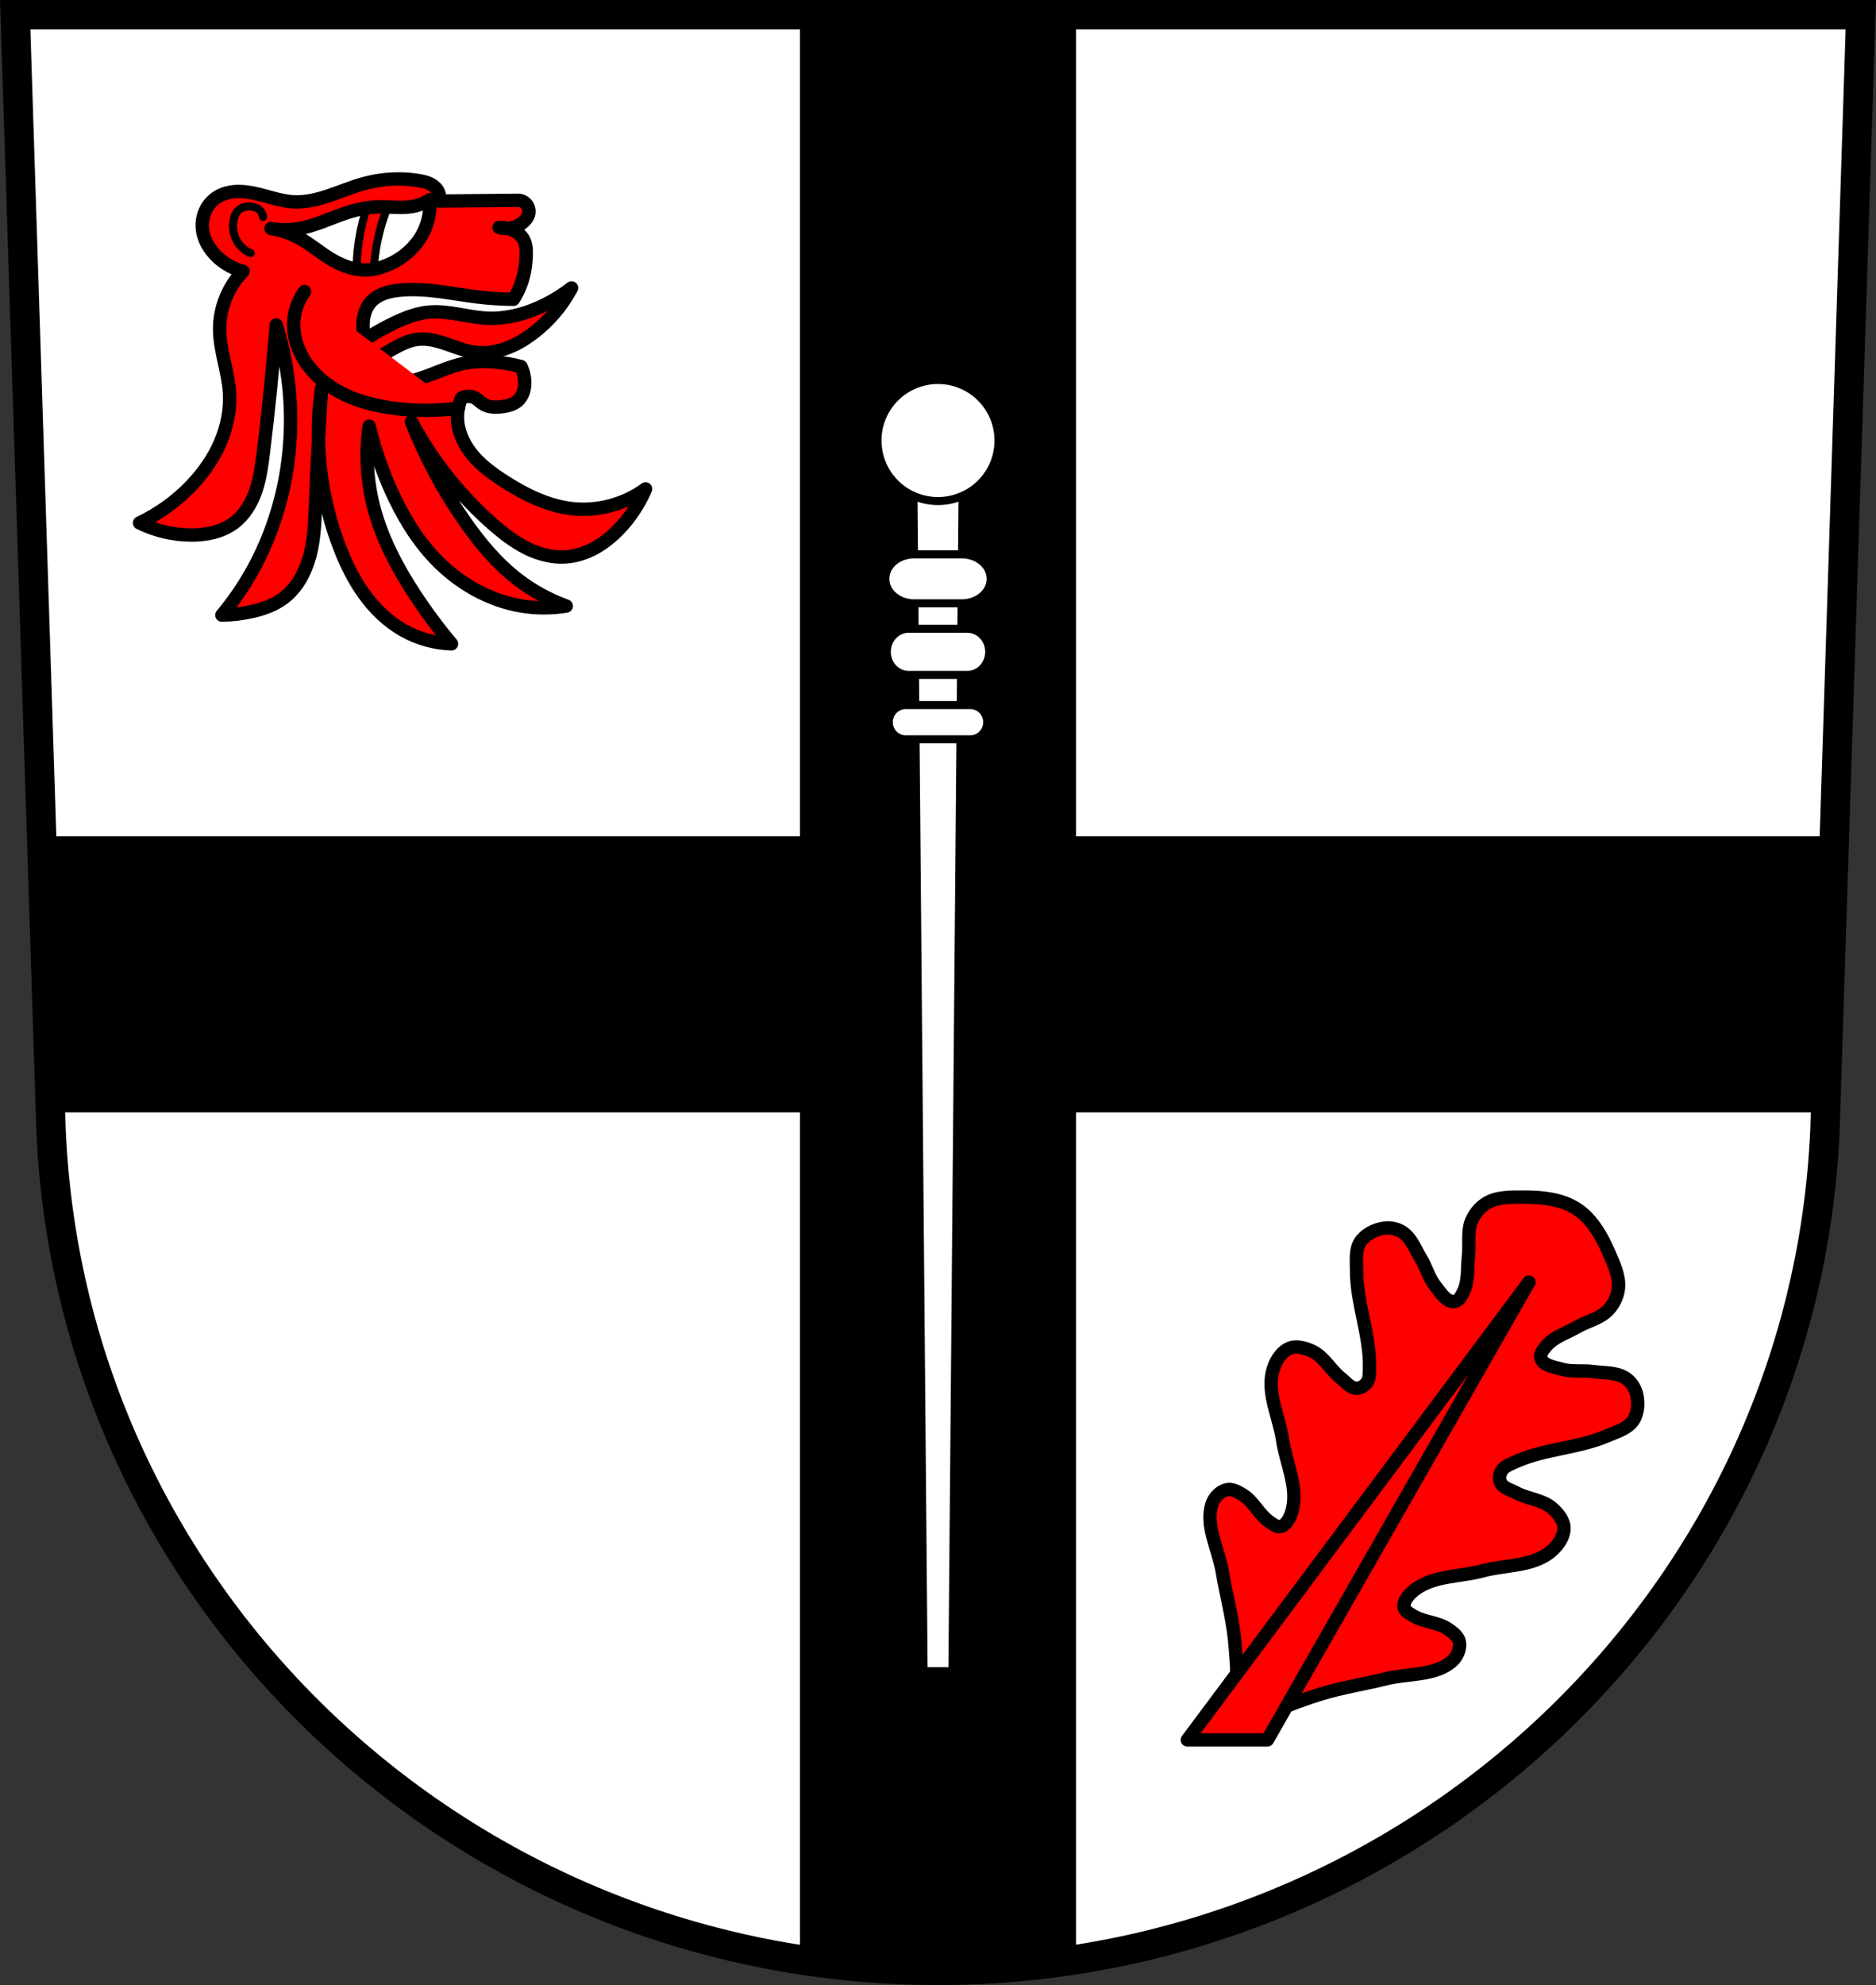 <?xml version="1.0" encoding="UTF-8" standalone="no"?><!-- Created with Inkscape (http://www.inkscape.org/) --><svg xmlns="http://www.w3.org/2000/svg" xmlns:cc="http://creativecommons.org/ns#" xmlns:dc="http://purl.org/dc/elements/1.1/" xmlns:inkscape="http://www.inkscape.org/namespaces/inkscape" xmlns:rdf="http://www.w3.org/1999/02/22-rdf-syntax-ns#" xmlns:sodipodi="http://sodipodi.sourceforge.net/DTD/sodipodi-0.dtd" xmlns:svg="http://www.w3.org/2000/svg" height="209.344mm" id="svg6010" inkscape:version="0.91 r13725" sodipodi:docname="DEU Insul COA.svg" version="1.1" viewBox="0 0 701.334 741.769" width="197.932mm">
  <rect x="0" y="0" width="701.334" height="741.769" fill="#333333" stroke="none"/>
  <defs id="defs6012">
    <inkscape:path-effect effect="spiro" id="path-effect7908" is_visible="true" />
    <inkscape:path-effect effect="spiro" id="path-effect7899" is_visible="true" />
    <inkscape:path-effect effect="spiro" id="path-effect7805" is_visible="true" />
    <inkscape:path-effect effect="spiro" id="path-effect7788" is_visible="true" />
  </defs>
  <sodipodi:namedview bordercolor="#666666" borderopacity="1.0" fit-margin-bottom="0" fit-margin-left="0" fit-margin-right="0" fit-margin-top="0" id="base" inkscape:current-layer="layer1" inkscape:cx="350.66705" inkscape:cy="370.88431" inkscape:document-units="px" inkscape:object-nodes="true" inkscape:pageopacity="0.0" inkscape:pageshadow="2" inkscape:snap-midpoints="true" inkscape:snap-smooth-nodes="true" inkscape:window-height="745" inkscape:window-maximized="1" inkscape:window-width="1366" inkscape:window-x="-8" inkscape:window-y="-8" inkscape:zoom="0.72664172" pagecolor="#ffffff" showgrid="false" />
  <g id="layer1" inkscape:groupmode="layer" inkscape:label="Ebene 1" transform="translate(-18.875,-61.078)">
    <path d="m 24.555,66.578 13.398,416.624 C 45.368,658.452 191.873,797.248 369.542,797.346 547.052,797.132 693.611,658.285 701.131,483.202 l 13.398,-416.624 -344.979,0 z" id="path10563-0-3" inkscape:connector-curvature="0" style="fill:#ffffff;fill-rule:evenodd;stroke:none;stroke-width:11;stroke-opacity:1" />
    <path d="M 299.078 5.5 L 299.078 312.473 L 15.553 312.473 L 18.869 415.65 L 299.078 415.65 L 299.078 732.264 C 315.904 734.878 333.129 736.26 350.666 736.27 C 368.202 736.248 385.43 734.853 402.258 732.225 L 402.258 415.65 L 682.465 415.65 L 685.781 312.473 L 402.258 312.473 L 402.258 5.5 L 350.676 5.5 L 299.078 5.5 z " id="rect6641" style="opacity:1;fill:#000000;fill-opacity:1;fill-rule:nonzero;stroke:none;stroke-width:5;stroke-linecap:round;stroke-linejoin:round;stroke-miterlimit:4;stroke-dasharray:none;stroke-dashoffset:0;stroke-opacity:1" transform="translate(18.875,61.078)" />
    <path d="m 24.555,66.578 13.398,416.624 c 7.415,175.25 153.92,314.046 331.589,314.144 177.51,-0.215 324.069,-139.061 331.589,-314.144 l 13.398,-416.624 -344.979,0 z" id="path10563-0" inkscape:connector-curvature="0" style="fill:none;fill-rule:evenodd;stroke:#000000;stroke-width:11;stroke-opacity:1" />
    <g id="g7348" transform="translate(-677.681,50.639)">
      <path d="m 1038.909,180.114 3.926,453.793 4.389,0 4.389,0 3.926,-453.793 -8.315,0 -8.314,0 z" id="path7725" inkscape:connector-curvature="0" style="fill:#ffffff;fill-rule:evenodd;stroke:#000000;stroke-width:1;stroke-linecap:butt;stroke-linejoin:round;stroke-miterlimit:4;stroke-dasharray:none;stroke-opacity:1" />
      <path d="m 1047.223,152.434 a 22.616,22.616 0 0 0 -22.617,22.615 22.616,22.616 0 0 0 22.617,22.617 22.616,22.616 0 0 0 22.617,-22.617 22.616,22.616 0 0 0 -22.617,-22.615 z m -8.826,65.15 c -6.004,0 -10.838,4.032 -10.838,9.041 l 0,0.211 c 0,5.009 4.833,9.041 10.838,9.041 l 17.652,0 c 6.004,0 10.838,-4.032 10.838,-9.041 l 0,-0.211 c 0,-5.009 -4.833,-9.041 -10.838,-9.041 l -17.652,0 z m -2.117,27.809 c -4.54,0 -8.195,3.845 -8.195,8.619 0,4.774 3.655,8.617 8.195,8.617 l 21.887,0 c 4.54,0 8.195,-3.843 8.195,-8.617 0,-4.774 -3.655,-8.619 -8.195,-8.619 l -21.887,0 z m -1.059,28.512 c -3.544,0 -6.396,2.852 -6.396,6.396 0,3.544 2.852,6.398 6.396,6.398 l 24.004,0 c 3.544,0 6.396,-2.854 6.396,-6.398 0,-3.544 -2.852,-6.396 -6.396,-6.396 l -24.004,0 z" id="rect7743" inkscape:connector-curvature="0" style="opacity:1;fill:#ffffff;fill-opacity:1;fill-rule:nonzero;stroke:#000000;stroke-width:3;stroke-linecap:round;stroke-linejoin:round;stroke-miterlimit:4;stroke-dasharray:none;stroke-dashoffset:0;stroke-opacity:1" />
    </g>
    <g id="g7371" transform="translate(-677.681,53.413)">
      <path d="m 843.88,79.688 -8.471,0.846 c -1.703,4.199 -3.027,8.552 -3.951,12.988 -1.41,6.762 -1.886,13.718 -1.412,20.609 l 6.211,1.693 c -0.257,-5.571 0.122,-11.171 1.129,-16.656 1.24,-6.754 3.433,-13.333 6.494,-19.48 z" id="path7922" inkscape:connector-curvature="0" style="fill:#ff0000;fill-opacity:1;fill-rule:evenodd;stroke:#000000;stroke-width:3;stroke-linecap:butt;stroke-linejoin:round;stroke-miterlimit:4;stroke-dasharray:none;stroke-opacity:1" />
      <path d="m 910.228,115.26 c -2.914,2.257 -6.037,4.246 -9.316,5.93 -6.88,3.533 -14.579,5.729 -22.305,5.363 -7.295,-0.345 -14.469,-2.942 -21.74,-2.258 -4.439,0.417 -8.673,2.046 -12.703,3.953 -6.435,3.045 -12.514,6.843 -18.07,11.293 l 3.105,6.775 c 4.479,-2.7 8.998,-5.335 13.553,-7.904 3.111,-1.755 6.337,-3.513 9.881,-3.953 3.618,-0.45 7.258,0.514 10.707,1.695 3.449,1.182 6.858,2.599 10.469,3.104 3.919,0.548 7.949,-0.014 11.684,-1.322 3.734,-1.308 7.185,-3.345 10.338,-5.736 5.951,-4.514 10.902,-10.339 14.398,-16.939 z" id="path7884" inkscape:connector-curvature="0" style="fill:#ff0000;fill-opacity:1;fill-rule:evenodd;stroke:#000000;stroke-width:5;stroke-linecap:butt;stroke-linejoin:round;stroke-miterlimit:4;stroke-dasharray:none;stroke-opacity:1" />
      <path d="m 845.216,74.532 c -4.454,0.031 -8.907,0.691 -13.193,1.908 -4.282,1.216 -8.39,2.973 -12.611,4.383 -4.222,1.41 -8.635,2.48 -13.08,2.252 -5.963,-0.306 -11.582,-2.92 -17.506,-3.67 -1.94,-0.246 -3.916,-0.289 -5.848,0.016 -1.932,0.305 -3.821,0.966 -5.447,2.053 -1.761,1.177 -3.185,2.846 -4.107,4.754 -0.922,1.907 -1.345,4.049 -1.254,6.166 0.19,4.447 2.627,8.588 5.928,11.574 2.648,2.396 5.871,4.153 9.318,5.082 -5.594,5.737 -8.812,13.727 -8.754,21.74 0.058,7.918 3.149,15.53 3.672,23.432 0.429,6.481 -0.905,13.028 -3.492,18.986 -2.587,5.958 -6.407,11.341 -10.908,16.023 -5.496,5.718 -12.034,10.429 -19.197,13.834 5.953,2.918 12.568,4.475 19.197,4.518 5.672,0.036 11.553,-1.119 16.094,-4.518 3.946,-2.954 6.584,-7.389 8.18,-12.053 1.596,-4.664 2.234,-9.593 2.832,-14.486 1.927,-15.775 3.526,-31.59 4.799,-47.432 5.381,17.365 6.744,35.962 3.953,53.926 -2.039,13.124 -6.286,25.922 -12.705,37.549 -3.31,5.996 -7.193,11.676 -11.576,16.939 3.894,-0.053 7.783,-0.526 11.576,-1.41 4.011,-0.935 7.975,-2.361 11.293,-4.801 5.196,-3.82 8.409,-9.859 10.045,-16.098 1.636,-6.239 1.85,-12.749 2.096,-19.193 0.305,-8.015 0.68,-16.026 1.111,-24.035 -0.135,-6.404 0.24,-12.818 1.146,-19.16 -0.424,6.384 -0.802,12.771 -1.146,19.16 0.285,13.494 2.857,26.943 7.641,39.564 2.393,6.313 5.345,12.451 9.271,17.943 3.926,5.493 8.859,10.336 14.727,13.676 5.492,3.126 11.753,4.887 18.068,5.082 -4.979,-5.927 -9.601,-12.152 -13.834,-18.633 -6.568,-10.055 -12.243,-20.84 -15.246,-32.469 -2.538,-9.828 -3.117,-20.158 -1.693,-30.209 1.972,8.232 4.717,16.278 8.188,23.998 4.151,9.235 9.396,18.075 16.375,25.41 8.657,9.098 20.075,15.749 32.467,17.787 5.503,0.905 11.155,0.905 16.658,0 -6.485,-2.335 -12.603,-5.683 -18.068,-9.883 -7.902,-6.073 -14.353,-13.843 -20.047,-22.021 -8.005,-11.498 -14.652,-23.939 -19.762,-36.984 7.729,14.503 18.115,27.583 30.49,38.396 3.827,3.344 7.877,6.495 12.416,8.781 4.539,2.286 9.615,3.682 14.688,3.359 3.848,-0.245 7.602,-1.474 10.98,-3.332 3.379,-1.858 6.394,-4.336 9.066,-7.115 4.166,-4.333 7.532,-9.43 9.881,-14.963 -7.866,5.795 -17.964,8.473 -27.668,7.34 -9.053,-1.057 -17.452,-5.245 -25.127,-10.162 -4.237,-2.715 -8.364,-5.711 -11.629,-9.541 -3.265,-3.83 -5.634,-8.585 -5.877,-13.611 -0.13,-2.696 0.357,-5.42 1.412,-7.904 0.806,-0.482 1.743,-0.74 2.682,-0.74 0.939,0 1.878,0.259 2.684,0.74 0.922,0.551 1.653,1.372 2.541,1.977 1.087,0.74 2.384,1.132 3.691,1.273 1.307,0.141 2.63,0.04 3.932,-0.145 1.911,-0.27 3.869,-0.754 5.363,-1.977 1.015,-0.83 1.759,-1.966 2.213,-3.195 0.454,-1.23 0.627,-2.552 0.611,-3.863 -0.025,-2.048 -0.512,-4.088 -1.412,-5.928 -3.235,-0.856 -6.547,-1.425 -9.883,-1.695 -3.864,-0.313 -7.779,-0.223 -11.574,0.564 -6.709,1.392 -12.815,4.907 -19.48,6.494 -2.172,0.517 -4.42,0.827 -6.641,0.59 -2.22,-0.237 -4.422,-1.053 -6.064,-2.566 -1.374,-1.266 -2.297,-2.958 -2.918,-4.721 -0.621,-1.763 -0.958,-3.61 -1.316,-5.443 -0.563,-2.878 -1.188,-5.77 -1.172,-8.703 0.016,-2.933 0.732,-5.961 2.582,-8.236 1.297,-1.595 3.089,-2.74 5.006,-3.484 1.916,-0.744 3.961,-1.105 6.006,-1.314 9.799,-1.004 19.581,1.371 29.361,2.541 4.403,0.527 8.835,0.81 13.27,0.848 1.147,-1.769 2.097,-3.669 2.824,-5.648 1.26,-3.428 1.848,-7.079 1.977,-10.729 0.038,-1.067 0.036,-2.139 -0.117,-3.195 -0.154,-1.056 -0.466,-2.1 -1.014,-3.016 -0.62,-1.037 -1.528,-1.882 -2.541,-2.541 -0.95,-0.618 -2,-1.078 -3.096,-1.365 -1.141,0.085 -2.296,-0.014 -3.396,-0.328 1.14,-0.076 2.291,0.038 3.396,0.328 0.525,-0.039 1.049,-0.104 1.561,-0.229 1.624,-0.394 3.141,-1.214 4.359,-2.357 0.751,-0.705 1.4,-1.554 1.693,-2.541 0.353,-1.189 0.144,-2.533 -0.557,-3.557 -0.7,-1.024 -1.877,-1.707 -3.113,-1.809 l -29.645,0.283 c 0.305,-1.448 -0.007,-3.017 -0.846,-4.236 -0.736,-1.069 -1.838,-1.848 -3.027,-2.369 -1.189,-0.521 -2.47,-0.799 -3.75,-1.018 -2.636,-0.45 -5.308,-0.658 -7.98,-0.639 z m 12,7.787 c 0.319,4.122 -0.488,8.324 -2.309,12.035 -2.749,5.603 -7.762,9.96 -13.52,12.367 -2.461,1.029 -5.084,1.725 -7.75,1.812 -5.492,0.179 -10.761,-2.226 -15.332,-5.275 -2.994,-1.997 -5.793,-4.291 -8.904,-6.1 -3.552,-2.064 -7.485,-3.47 -11.541,-4.123 3.536,0.626 7.181,0.626 10.717,0 5.827,-1.031 11.213,-3.709 16.818,-5.605 4.1,-1.387 8.369,-2.363 12.695,-2.473 4.294,-0.109 8.638,0.631 12.859,-0.166 2.22,-0.419 4.358,-1.263 6.266,-2.473 z" id="path7893" inkscape:connector-curvature="0" style="fill:#ff0000;fill-opacity:1;fill-rule:evenodd;stroke:#000000;stroke-width:5;stroke-linecap:butt;stroke-linejoin:round;stroke-miterlimit:4;stroke-dasharray:none;stroke-opacity:1" />
      <path d="m 867.892,160.164 c -8.18,1.119 -16.513,1.111 -24.69,-0.023 -5.934,-0.823 -11.823,-2.251 -17.262,-4.761 -5.439,-2.51 -10.428,-6.141 -14.065,-10.902 -3.792,-4.964 -6.043,-11.259 -5.441,-17.477 0.361,-3.732 1.744,-7.361 3.957,-10.387" id="path7897" inkscape:connector-curvature="0" inkscape:original-d="m 867.89197,160.16442 c 0,0 -16.68118,1.87128 -24.6902,-0.0234 -11.36116,-2.68769 -23.76563,-6.76775 -31.32663,-15.66331 -3.95152,-4.64899 -5.63058,-11.37847 -5.44095,-17.47697 0.11516,-3.70336 3.95705,-10.38725 3.95705,-10.38725" inkscape:path-effect="#path-effect7899" sodipodi:nodetypes="caaac" style="fill:#ff0000;fill-opacity:1;fill-rule:evenodd;stroke:#000000;stroke-width:5;stroke-linecap:round;stroke-linejoin:miter;stroke-miterlimit:4;stroke-dasharray:none;stroke-opacity:1" />
      <path d="m 790.276,102.269 c -1.936,-0.812 -3.622,-2.207 -4.781,-3.957 -1.586,-2.393 -2.15,-5.417 -1.649,-8.244 0.263,-1.481 0.846,-2.968 1.979,-3.957 1.071,-0.935 2.536,-1.328 3.957,-1.319 0.763,0.005 1.529,0.118 2.243,0.385 0.714,0.267 1.376,0.691 1.879,1.264 0.561,0.64 0.913,1.461 0.989,2.308" id="path7906" inkscape:connector-curvature="0" inkscape:original-d="m 790.27624,102.26916 c 0,0 -3.72056,-2.18093 -4.78143,-3.95705 -1.43702,-2.40588 -2.02074,-5.46628 -1.64877,-8.24385 0.19574,-1.46166 0.86445,-2.99082 1.97853,-3.95705 1.05035,-0.91097 2.56728,-1.35985 3.95704,-1.31901 1.47918,0.0435 3.06286,0.61522 4.12193,1.64877 0.5991,0.58467 0.98926,2.30828 0.98926,2.30828" inkscape:path-effect="#path-effect7908" sodipodi:nodetypes="caaaaac" style="fill:#ff0000;fill-opacity:1;fill-rule:evenodd;stroke:#000000;stroke-width:3;stroke-linecap:round;stroke-linejoin:miter;stroke-miterlimit:4;stroke-dasharray:none;stroke-opacity:1" />
    </g>
    <path d="m 604.056,510.641 c -5.026,-1.888 -10.582,-2.27 -15.952,-2.242 -4.376,0.022 -9.13,-0.116 -12.98,1.96 -2.656,1.432 -4.838,3.97 -6.043,6.733 -1.795,4.116 -0.713,8.953 -1.224,13.413 -0.503,4.383 0.072,9.122 -1.814,13.112 -0.742,1.57 -1.801,3.707 -3.535,3.829 -2.968,0.21 -5.032,-3.335 -6.915,-5.635 -2.447,-2.988 -3.392,-6.952 -5.402,-10.249 -2.134,-3.501 -3.615,-7.83 -7.043,-10.083 -2.001,-1.316 -4.678,-1.829 -7.043,-1.442 -3.284,0.538 -6.779,2.253 -8.626,5.017 -2.022,3.027 -1.45,7.181 -1.453,10.82 -0.013,12.245 5.148,24.177 4.821,36.418 -0.05,1.855 0.081,3.979 -1.022,5.472 -0.874,1.182 -2.44,2.122 -3.91,2.052 -2.284,-0.109 -3.942,-2.339 -5.739,-3.752 -3.877,-3.048 -6.312,-8.045 -10.786,-10.122 -2.608,-1.211 -5.942,-2.163 -8.571,-0.999 -3.268,1.448 -5.392,5.249 -6.229,8.721 -2.015,8.354 2.521,17.002 3.781,25.503 1.26,8.501 5.629,17.108 3.782,25.501 -0.583,2.649 -1.872,5.995 -4.463,6.808 -1.39,0.436 -2.844,-0.826 -4.058,-1.63 -4.018,-2.661 -6.07,-7.75 -10.192,-10.246 -1.779,-1.077 -3.934,-2.323 -5.961,-1.85 -2.43,0.567 -4.613,2.795 -5.426,5.151 -2.803,8.124 2.373,17.024 3.779,25.501 1.355,8.167 3.524,16.204 4.486,24.426 1.272,10.867 1.688,32.778 1.688,32.778 0,0 20.277,-8.381 30.758,-11.563 7.93,-2.408 16.172,-3.638 24.209,-5.664 8.342,-2.104 18.582,-0.924 24.916,-6.739 1.837,-1.687 3.01,-4.576 2.557,-7.027 -0.377,-2.044 -2.382,-3.518 -4.082,-4.716 -3.94,-2.775 -9.433,-2.619 -13.482,-5.233 -1.224,-0.79 -2.961,-1.614 -3.117,-3.061 -0.29,-2.696 2.265,-5.215 4.463,-6.808 6.964,-5.047 16.61,-4.491 24.915,-6.737 8.305,-2.246 18.053,-1.555 24.914,-6.741 2.851,-2.155 5.49,-5.619 5.512,-9.19 0.018,-2.872 -2.188,-5.542 -4.343,-7.445 -3.696,-3.265 -9.257,-3.496 -13.605,-5.825 -2.015,-1.079 -4.725,-1.705 -5.739,-3.752 -0.652,-1.317 -0.414,-3.126 0.321,-4.398 0.929,-1.607 2.929,-2.339 4.611,-3.126 11.103,-5.195 24.119,-5.242 35.351,-10.151 3.338,-1.459 7.377,-2.597 9.346,-5.659 1.798,-2.796 1.976,-6.68 1.156,-9.901 -0.59,-2.319 -2.133,-4.564 -4.14,-5.87 -3.439,-2.237 -8.006,-1.862 -12.072,-2.415 -3.83,-0.521 -7.844,0.2 -11.565,-0.845 -2.864,-0.804 -6.943,-1.276 -7.937,-4.076 -0.581,-1.637 0.956,-3.46 2.1,-4.767 2.907,-3.322 7.486,-4.691 11.308,-6.904 3.888,-2.252 8.759,-3.198 11.818,-6.487 2.054,-2.208 3.512,-5.22 3.764,-8.224 0.366,-4.355 -1.663,-8.651 -3.393,-12.665 -2.123,-4.927 -4.696,-9.86 -8.44,-13.706 -2.237,-2.298 -5.051,-4.139 -8.055,-5.267 z" id="path4843" inkscape:connector-curvature="0" sodipodi:nodetypes="aaaassssscsssscssssssssccsssscssssccsssssssscsscscsssssaaaaa" style="fill:#ff0000;fill-opacity:1;fill-rule:evenodd;stroke:#000000;stroke-width:5;stroke-linecap:butt;stroke-linejoin:round;stroke-miterlimit:4;stroke-dasharray:none;stroke-opacity:1" />
    <path d="M 571.58 479.088 L 443.885 650.152 L 473.807 650.152 L 571.58 479.088 z " id="path4861" style="fill:#ff0000;fill-opacity:1;fill-rule:evenodd;stroke:#000000;stroke-width:5;stroke-linecap:butt;stroke-linejoin:round;stroke-miterlimit:4;stroke-dasharray:none;stroke-opacity:1" transform="translate(18.875,61.078)" />
  </g>
<desc property="dc:rights">OG Insul</desc></svg>